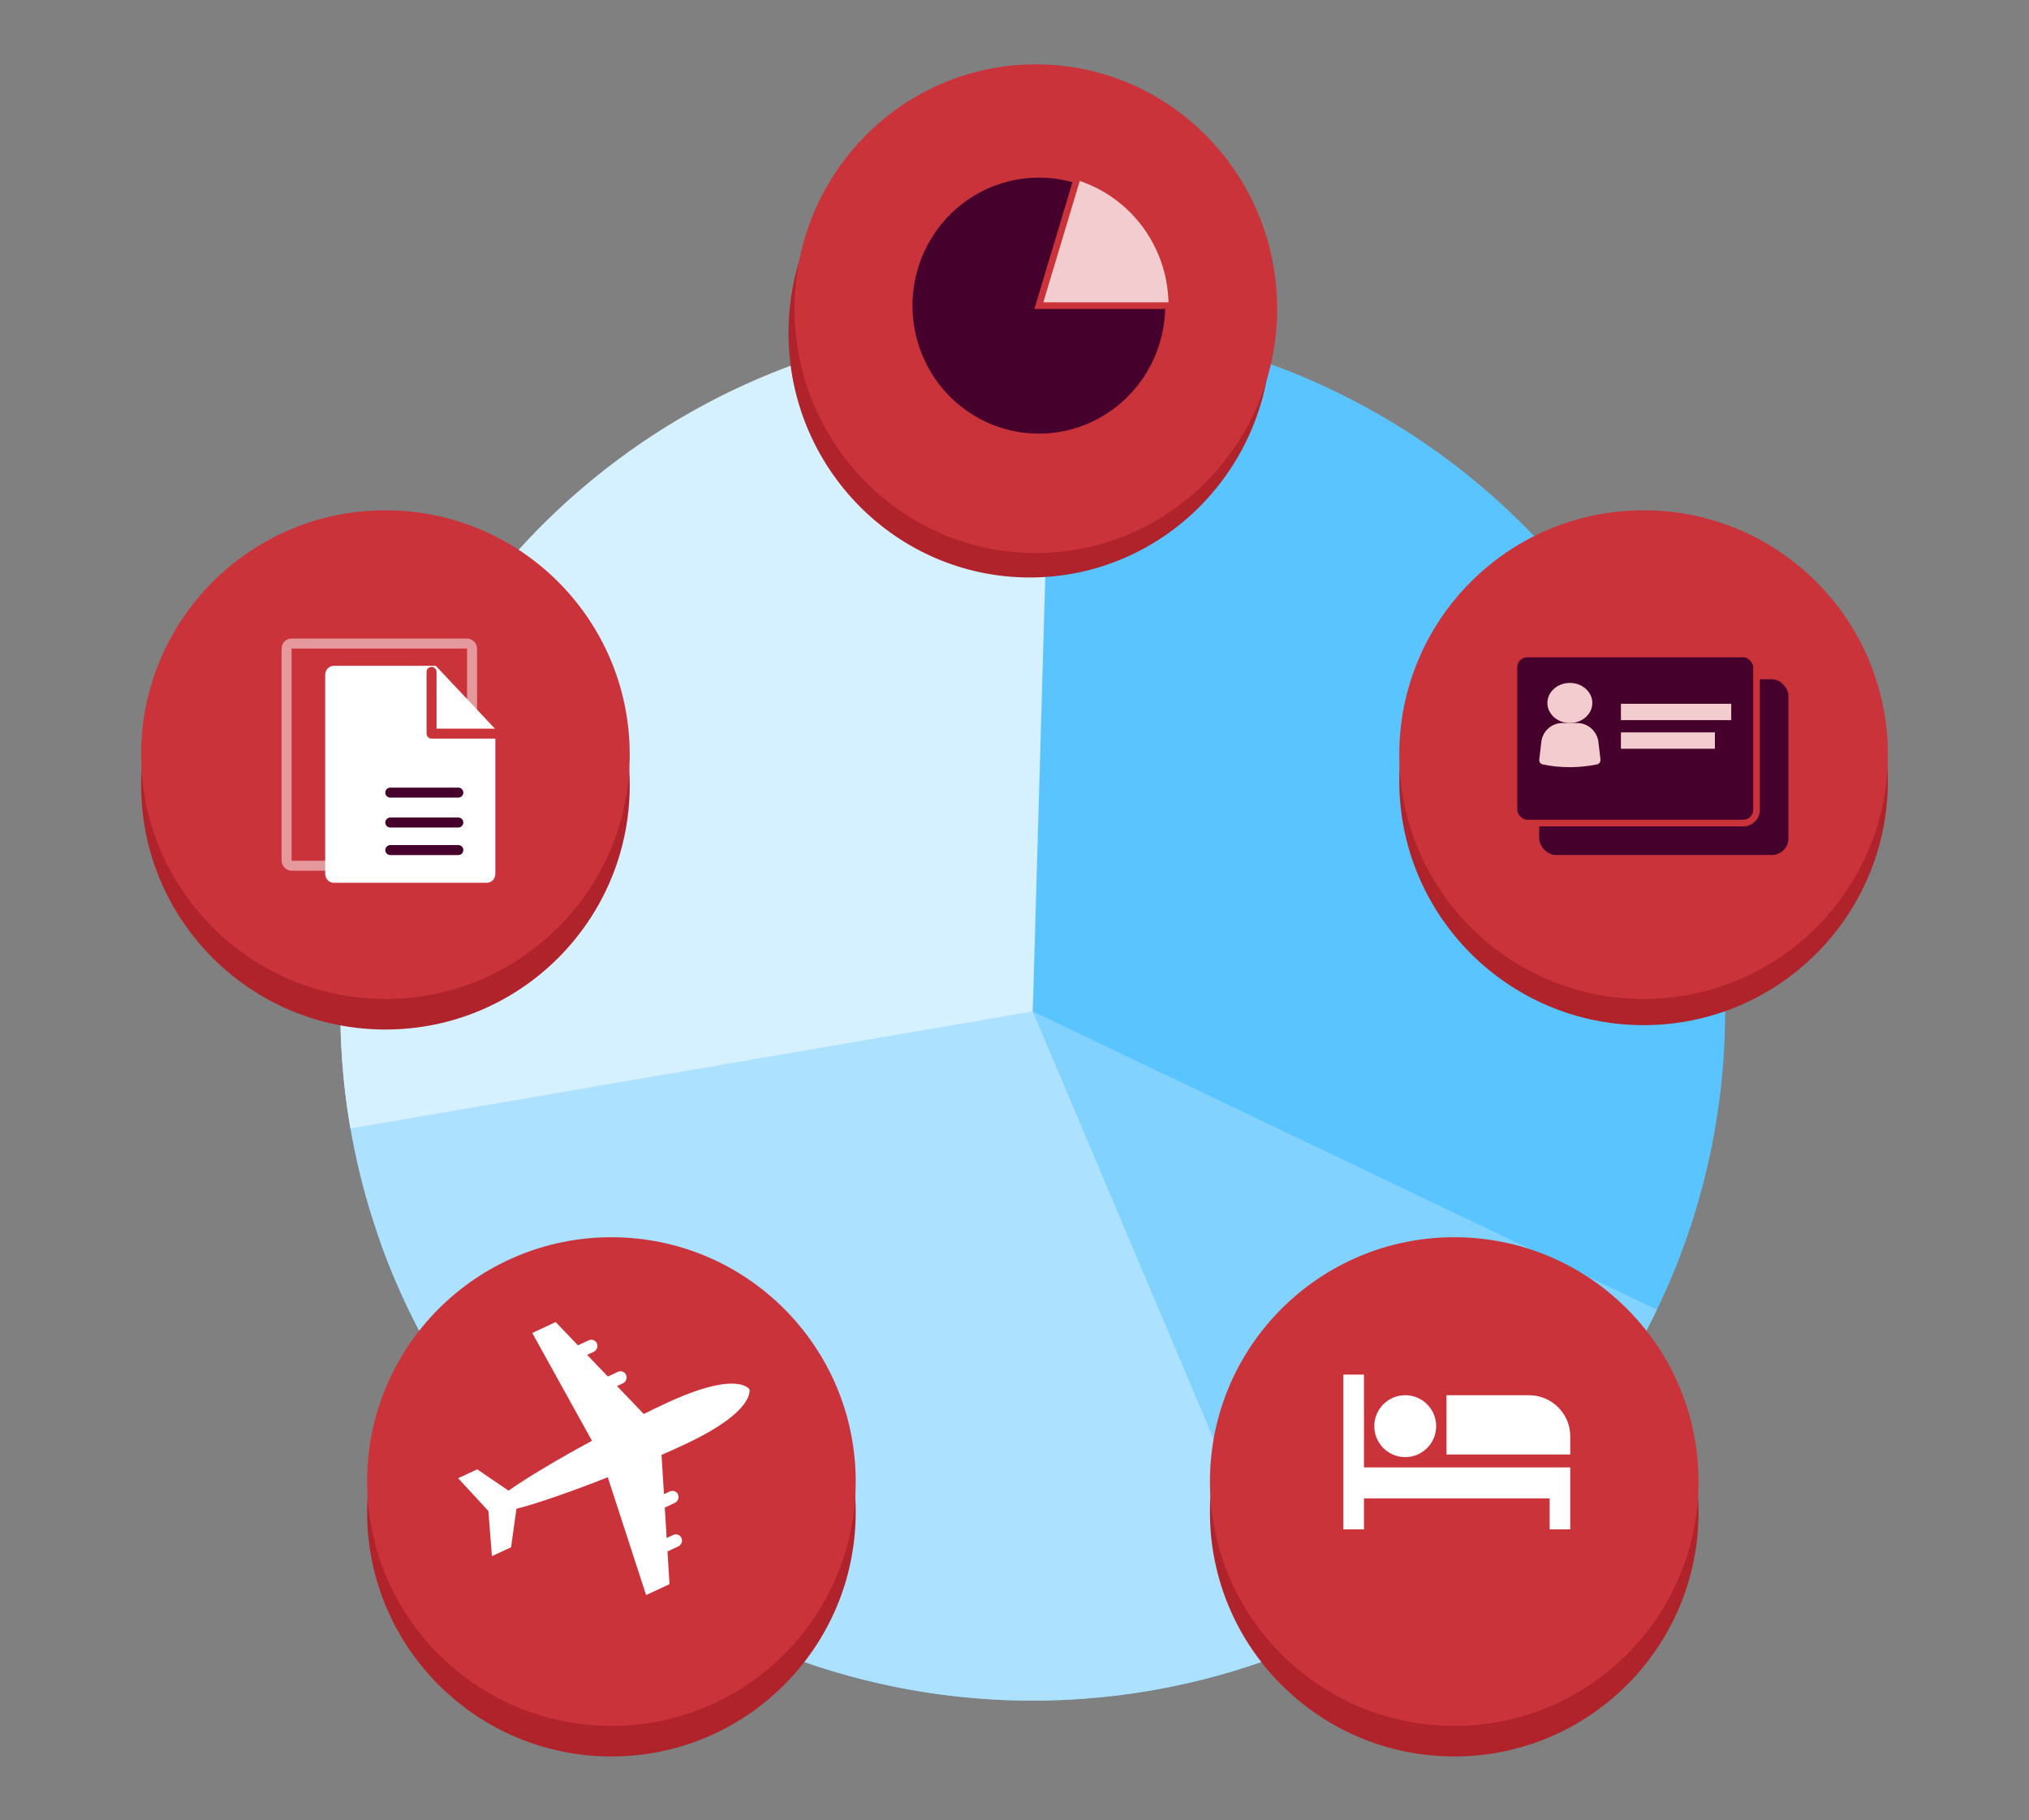 <?xml version="1.0" encoding="UTF-8"?> <svg xmlns="http://www.w3.org/2000/svg" width="611" height="548" viewBox="0 0 611 548" fill="none"><rect x="0" y="0" width="611" height="548" fill="#808080" stroke="none"/><path d="M311 97C352.237 97 392.549 109.17 426.836 131.97C461.124 154.77 487.848 187.177 503.629 225.093C519.41 263.009 523.539 304.73 515.494 344.981C507.449 385.232 487.591 422.205 458.432 451.225L311 304.5V97Z" fill="#59C4FF"></path><path d="M498.96 394.307C481.113 431.303 452.642 462.202 417.149 483.096C381.656 503.989 340.734 513.939 299.559 511.687C258.384 509.435 218.804 495.083 185.825 470.444C152.846 445.806 127.95 411.988 114.283 373.268L311 304.5L498.96 394.307Z" fill="#82D2FF"></path><path d="M391.905 495.741C353.899 511.666 312.001 516.017 271.51 508.244C231.019 500.471 193.754 480.924 164.426 452.073C135.098 423.222 115.025 386.365 106.746 346.161C98.466 305.957 102.352 264.212 117.912 226.206L311 304.5L391.905 495.741Z" fill="#ACE1FF"></path><path d="M105.53 339.746C100.284 309.458 101.865 278.389 110.157 248.783C118.45 219.177 133.247 191.774 153.48 168.554C173.713 145.335 198.877 126.878 227.152 114.518C255.428 102.158 286.109 96.204 316.979 97.085L311 304.5L105.53 339.746Z" fill="#D5F0FF"></path><circle cx="494.934" cy="235.078" r="73.566" fill="#B0232B"></circle><circle cx="494.934" cy="227.196" r="73.566" fill="#CB333B"></circle><rect x="463.508" y="204.504" width="75.053" height="52.906" rx="5" fill="#45002B"></rect><rect x="455.896" y="196.892" width="73.053" height="50.906" rx="4" fill="#45002B" stroke="#CB333B" stroke-width="2"></rect><path d="M479.503 211.644C479.503 214.98 476.473 217.683 472.736 217.683C468.998 217.683 465.969 214.98 465.969 211.644C465.969 208.308 468.998 205.604 472.736 205.604C476.473 205.604 479.503 208.308 479.503 211.644Z" fill="#F2CCCE"></path><path d="M474.955 217.683H470.475C467.23 217.683 464.5 220.142 464.14 223.385L463.522 228.669C463.419 229.349 463.883 230.029 464.552 230.133C467.127 230.709 469.908 230.971 472.741 230.971C475.625 230.971 478.354 230.657 480.929 230.133C481.599 229.977 482.011 229.349 481.959 228.669L481.341 223.385C480.929 220.142 478.2 217.683 474.955 217.683Z" fill="#F2CCCE"></path><rect x="488.115" y="211.887" width="33.22" height="4.922" fill="#F2CCCE"></rect><rect x="488.115" y="220.499" width="28.299" height="4.922" fill="#F2CCCE"></rect><ellipse cx="310.109" cy="100.294" rx="72.658" ry="73.566" fill="#B0232B"></ellipse><ellipse cx="311.927" cy="92.937" rx="72.658" ry="73.566" fill="#CB333B"></ellipse><ellipse cx="312.834" cy="92.017" rx="39.054" ry="39.542" fill="#F2CCCE"></ellipse><path d="M351.888 92.017C351.888 100.336 349.297 108.443 344.483 115.184C339.67 121.926 332.879 126.958 325.077 129.566C317.275 132.174 308.86 132.224 301.029 129.71C293.197 127.195 286.348 122.244 281.457 115.56C276.565 108.877 273.88 100.801 273.783 92.483C273.686 84.165 276.183 76.028 280.918 69.23C285.652 62.431 292.384 57.318 300.155 54.617C307.926 51.917 316.34 51.766 324.2 54.187L312.834 92.017H351.888Z" fill="#45002B" stroke="#CB333B" stroke-width="2"></path><circle cx="116.066" cy="236.392" r="73.566" fill="#B0232B"></circle><circle cx="116.066" cy="227.196" r="73.566" fill="#CB333B"></circle><rect x="86.301" y="193.752" width="55.853" height="66.888" rx="1.5" stroke="#E5999D" stroke-width="3"></rect><path d="M146.606 265.776H100.488C99.808 265.776 99.157 265.489 98.676 264.979C98.196 264.469 97.926 263.777 97.926 263.055V203.184C97.926 202.462 98.196 201.77 98.676 201.26C99.157 200.749 99.808 200.463 100.488 200.463H131.234L149.168 219.512V263.055C149.168 263.412 149.102 263.766 148.973 264.096C148.844 264.426 148.655 264.726 148.417 264.979C148.18 265.232 147.897 265.432 147.586 265.569C147.275 265.706 146.942 265.776 146.606 265.776Z" fill="white"></path><path d="M129.953 202.285V220.873H149.171" fill="white"></path><path d="M129.953 202.285V220.873H149.171" stroke="#CB333B" stroke-width="3" stroke-linecap="round" stroke-linejoin="round"></path><path d="M117.524 238.627H138.02" stroke="#45002B" stroke-width="3" stroke-linecap="round" stroke-linejoin="round"></path><path d="M117.524 247.634H138.02" stroke="#45002B" stroke-width="3" stroke-linecap="round" stroke-linejoin="round"></path><path d="M117.524 255.927H138.02" stroke="#45002B" stroke-width="3" stroke-linecap="round" stroke-linejoin="round"></path><circle cx="184.115" cy="455.252" r="73.566" fill="#B0232B"></circle><circle cx="184.115" cy="446.056" r="73.566" fill="#CB333B"></circle><path fill-rule="evenodd" clip-rule="evenodd" d="M194.564 480.22L201.606 476.938L201.006 467.084L204.232 465.584C205.19 465.139 205.622 463.998 205.208 463.043C204.79 462.098 203.687 461.68 202.724 462.128L200.75 463.051L200.186 453.887L203.193 452.48C204.142 452.031 204.583 450.893 204.174 449.951C203.757 448.991 202.653 448.588 201.696 449.034L199.942 449.849L199.206 438.028C201.574 436.996 203.858 435.964 205.993 434.966C227.709 424.857 225.667 418.289 225.667 418.289C225.667 418.289 222.271 412.363 200.566 422.482C198.429 423.474 196.176 424.549 193.848 425.706L185.804 417.3L187.555 416.478C188.506 416.035 188.947 414.898 188.535 413.949C188.119 412.989 186.998 412.579 186.051 413.035L183.045 414.427L176.796 407.91L178.77 406.988C179.725 406.536 180.168 405.405 179.754 404.451C179.334 403.499 178.219 403.087 177.27 403.536L174.038 405.038L167.329 398.03L160.281 401.315L178.258 433.772C168.397 439.109 159.007 444.656 153.139 448.791L143.706 442.374L137.955 445.049L147.065 454.903L148.136 468.509L153.9 465.829L155.513 454.252C162.402 452.466 172.626 448.86 183.023 444.757L194.564 480.22Z" fill="white"></path><circle cx="437.92" cy="455.252" r="73.566" fill="#B0232B"></circle><circle cx="437.92" cy="446.056" r="73.566" fill="#CB333B"></circle><path fill-rule="evenodd" clip-rule="evenodd" d="M460.438 420.057H435.588V437.895H472.864V432.481C472.864 425.617 467.303 420.057 460.438 420.057ZM472.864 441.79H435.588V441.799H410.737V413.844H404.524V460.436H410.737V451.118H466.651V460.436H472.864V441.79ZM423.162 438.693C428.303 438.693 432.481 434.515 432.481 429.375C432.481 424.234 428.303 420.056 423.162 420.056C418.021 420.056 413.843 424.234 413.843 429.375C413.843 434.515 418.021 438.693 423.162 438.693Z" fill="white"></path></svg> 